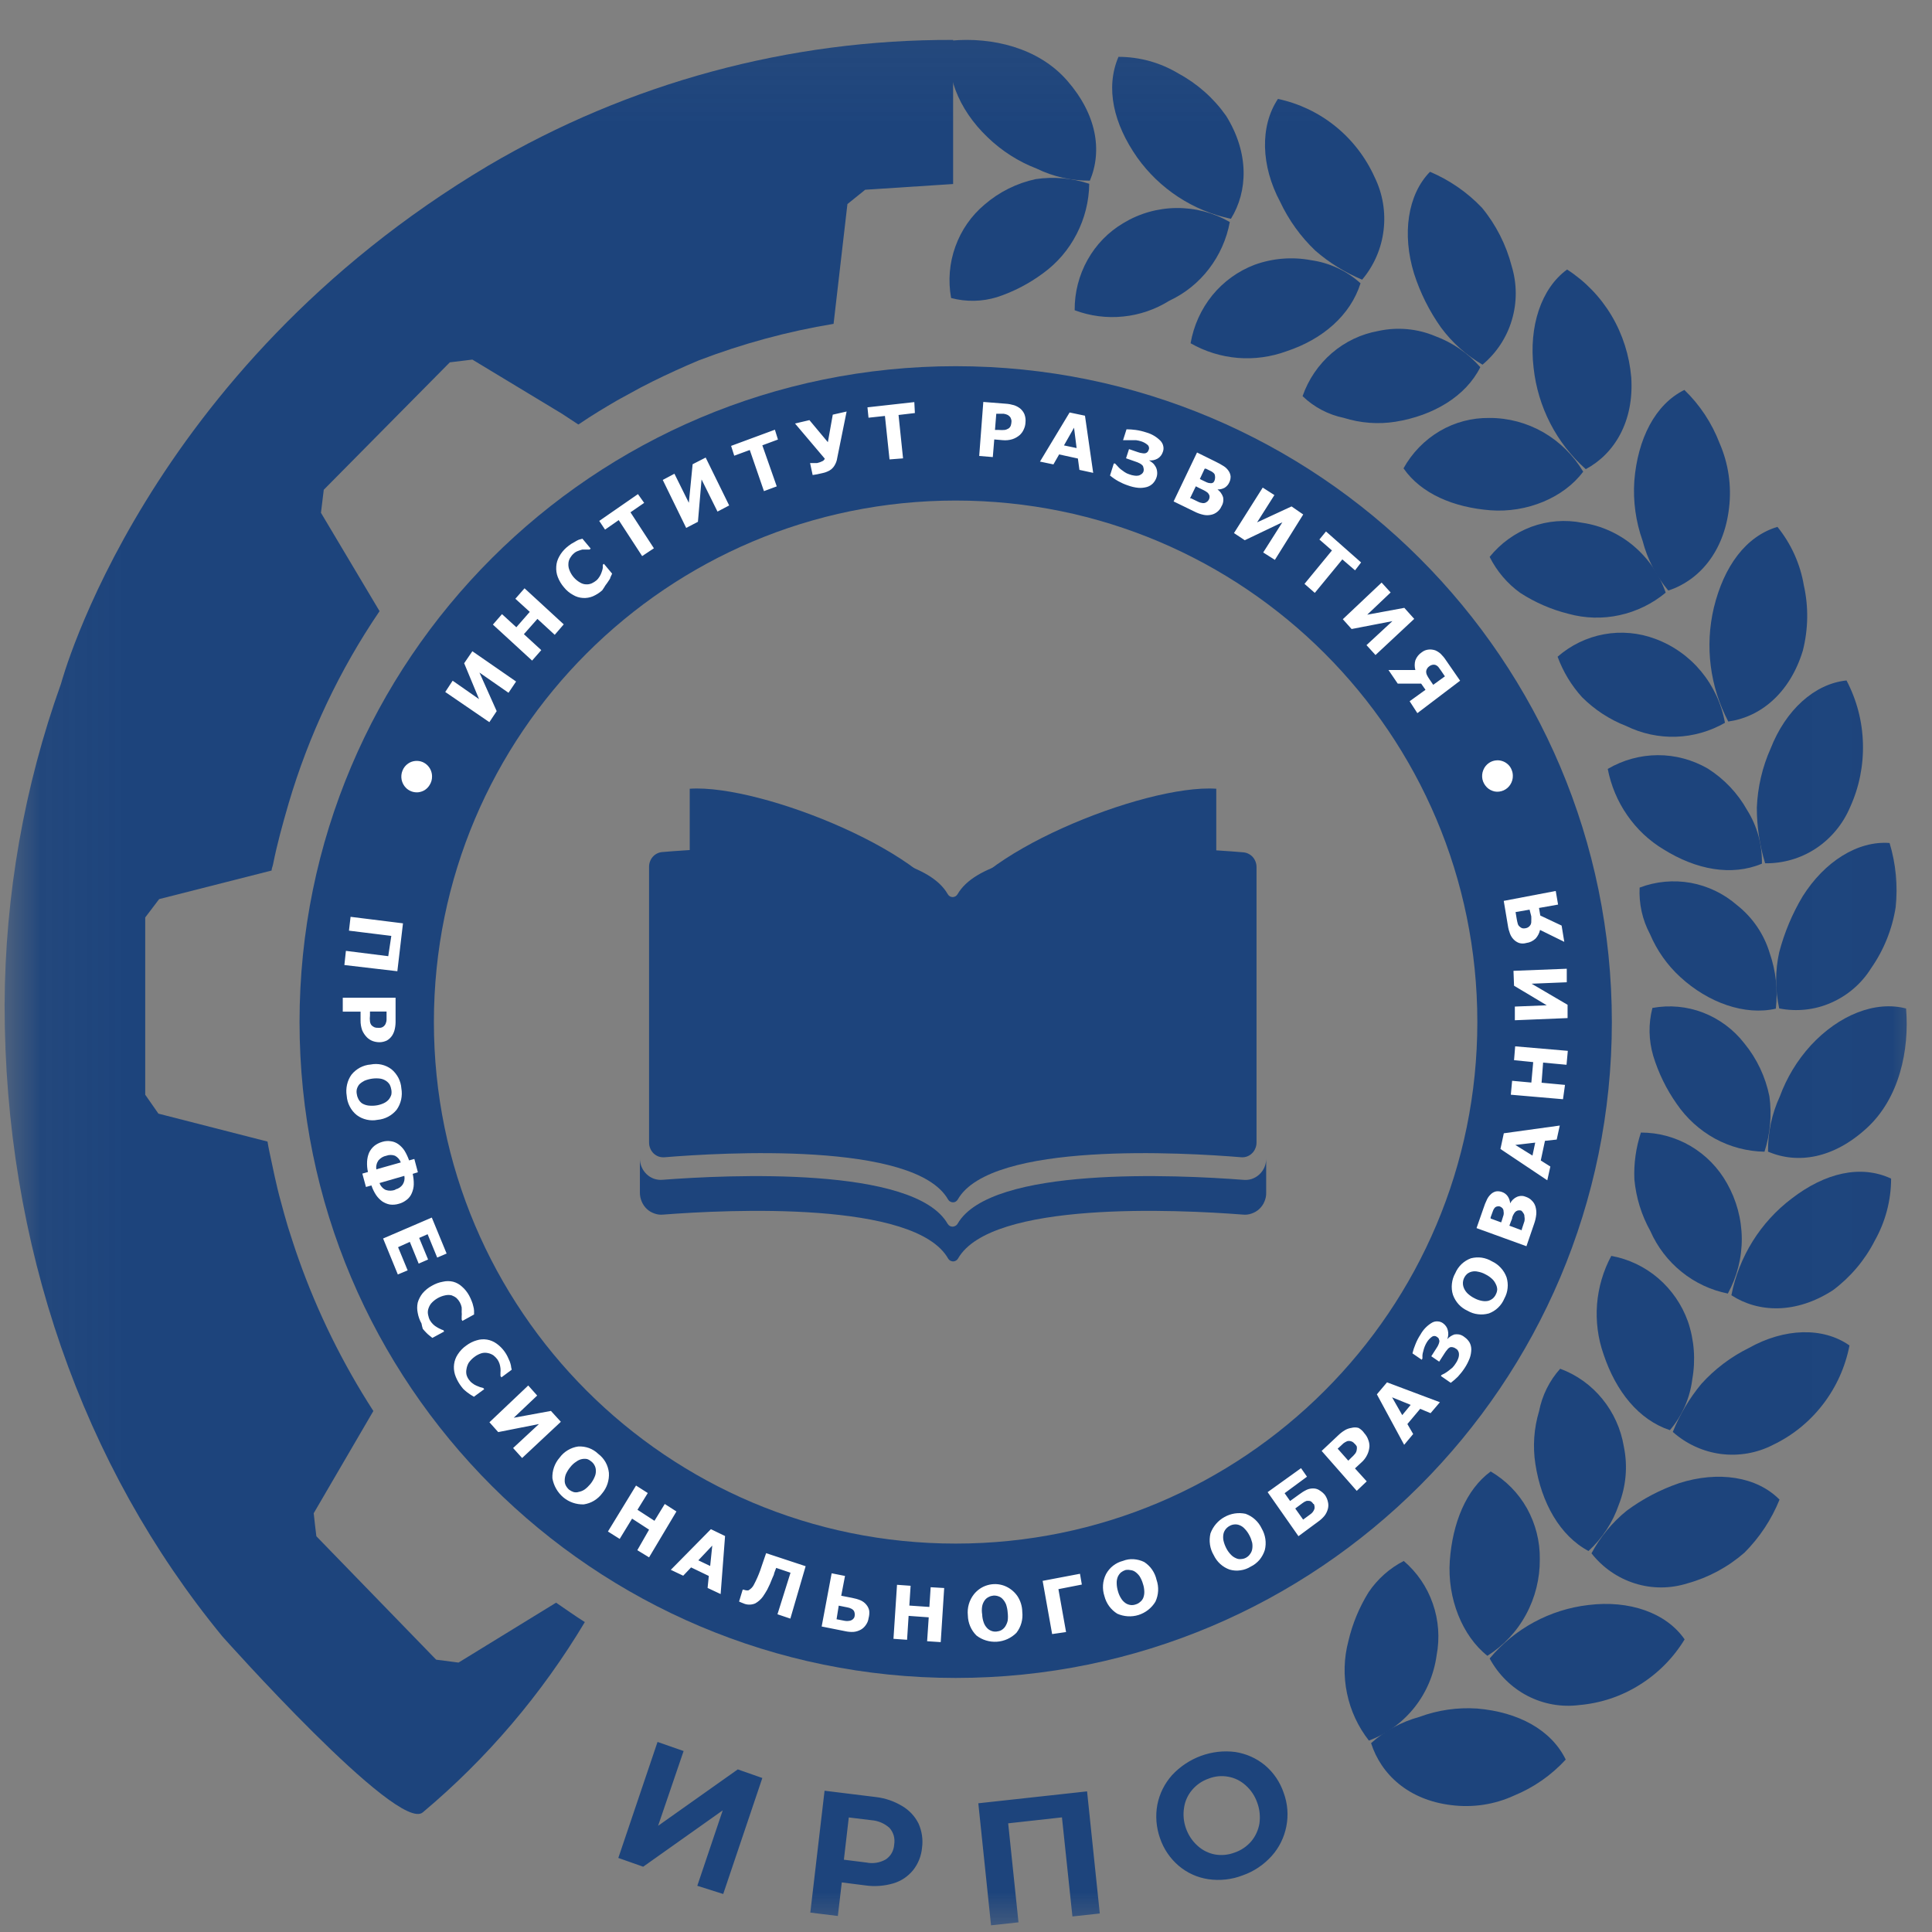 <svg width="24" height="24" viewBox="0 0 24 24" fill="none" xmlns="http://www.w3.org/2000/svg">
<rect x="0" y="0" width="24" height="24" fill="#808080" stroke="none"/>
<g clip-path="url(#clip0_43_18928)">
<mask id="mask0_43_18928" style="mask-type:luminance" maskUnits="userSpaceOnUse" x="0" y="0" width="24" height="25">
<path d="M23.989 0.074H0.057V24.132H23.989V0.074Z" fill="white"/>
</mask>
<g mask="url(#mask0_43_18928)">
<path d="M8.168 21.639L8.492 21.752L8.175 22.681L9.165 21.98L9.47 22.087L8.984 23.528L8.662 23.426L8.978 22.489L7.99 23.189L7.681 23.08L8.168 21.639ZM11.21 22.437C11.296 22.488 11.366 22.563 11.411 22.654C11.452 22.747 11.468 22.851 11.454 22.952C11.445 23.055 11.406 23.153 11.342 23.233C11.278 23.311 11.193 23.368 11.097 23.396C10.984 23.429 10.865 23.438 10.748 23.421L10.457 23.384L10.408 23.801L10.066 23.759L10.243 22.245L10.884 22.324C10.999 22.338 11.11 22.376 11.21 22.437ZM11.004 23.098C11.035 23.077 11.06 23.05 11.078 23.018C11.095 22.986 11.106 22.95 11.108 22.913C11.114 22.877 11.112 22.84 11.103 22.804C11.093 22.769 11.075 22.736 11.051 22.708C10.988 22.651 10.908 22.617 10.824 22.611L10.544 22.577L10.483 23.102L10.763 23.137C10.845 23.154 10.931 23.14 11.004 23.098ZM13.504 22.253L13.662 23.77L13.322 23.807L13.192 22.576L12.524 22.65L12.652 23.88L12.311 23.917L12.153 22.401L13.504 22.253ZM15.01 23.344C14.875 23.324 14.748 23.267 14.643 23.178C14.536 23.087 14.455 22.968 14.41 22.835C14.363 22.701 14.351 22.557 14.377 22.418C14.404 22.281 14.467 22.155 14.56 22.051C14.659 21.944 14.783 21.862 14.919 21.812C15.056 21.762 15.202 21.745 15.346 21.764C15.482 21.785 15.609 21.842 15.714 21.929C15.822 22.02 15.902 22.139 15.947 22.273C15.996 22.407 16.007 22.551 15.979 22.69C15.952 22.826 15.89 22.953 15.797 23.056C15.699 23.165 15.576 23.248 15.438 23.296C15.302 23.349 15.154 23.365 15.01 23.344ZM15.544 22.873C15.596 22.811 15.631 22.734 15.645 22.653C15.657 22.566 15.649 22.477 15.618 22.394C15.589 22.31 15.539 22.235 15.473 22.177C15.412 22.122 15.338 22.085 15.257 22.071C15.175 22.056 15.091 22.064 15.013 22.095C14.934 22.122 14.863 22.171 14.809 22.235C14.756 22.297 14.721 22.373 14.709 22.455C14.695 22.542 14.703 22.631 14.733 22.714C14.763 22.798 14.813 22.873 14.879 22.931C14.94 22.986 15.014 23.022 15.093 23.037C15.175 23.051 15.259 23.043 15.337 23.013C15.417 22.986 15.488 22.938 15.544 22.873ZM11.872 4.549C7.37 4.549 3.721 8.197 3.721 12.696C3.721 17.196 7.37 20.844 11.872 20.844C16.374 20.844 20.023 17.196 20.023 12.696C20.023 8.197 16.374 4.549 11.872 4.549ZM11.872 19.175C8.293 19.175 5.39 16.274 5.39 12.696C5.39 9.118 8.293 6.218 11.872 6.218C15.451 6.218 18.352 9.118 18.352 12.696C18.352 16.274 15.451 19.175 11.872 19.175ZM20.016 15.601C19.916 15.787 19.856 15.992 19.839 16.202C19.823 16.413 19.85 16.625 19.92 16.824C20.074 17.285 20.357 17.638 20.744 17.766C20.896 17.588 20.993 17.368 21.022 17.135C21.065 16.895 21.047 16.647 20.968 16.416C20.893 16.207 20.766 16.022 20.598 15.878C20.432 15.736 20.231 15.64 20.016 15.601Z" fill="#1D447C"/>
<path d="M22.975 16.714C22.923 16.981 22.81 17.232 22.644 17.447C22.48 17.66 22.269 17.832 22.026 17.948C21.827 18.051 21.601 18.09 21.379 18.062C21.156 18.033 20.948 17.937 20.78 17.788C20.867 17.572 20.986 17.371 21.134 17.192C21.301 17.007 21.502 16.855 21.725 16.745C22.165 16.498 22.646 16.482 22.975 16.714ZM19.381 17.003C19.248 17.151 19.157 17.334 19.119 17.53C19.055 17.742 19.039 17.967 19.073 18.186C19.147 18.669 19.38 19.08 19.733 19.267C19.904 19.11 20.034 18.913 20.109 18.693C20.2 18.463 20.222 18.212 20.172 17.971C20.136 17.753 20.044 17.548 19.904 17.377C19.766 17.208 19.586 17.078 19.381 17.003Z" fill="#1D447C"/>
<path d="M22.106 18.629C22.006 18.876 21.858 19.1 21.67 19.288C21.465 19.467 21.223 19.597 20.962 19.669C20.75 19.736 20.522 19.737 20.31 19.67C20.096 19.603 19.908 19.472 19.77 19.296C19.879 19.092 20.028 18.912 20.207 18.767C20.406 18.619 20.627 18.504 20.86 18.424C21.343 18.27 21.823 18.341 22.106 18.629ZM18.518 18.279C18.21 18.505 18.044 18.922 18.01 19.388C17.977 19.854 18.165 20.323 18.477 20.569C18.679 20.442 18.844 20.266 18.957 20.056C19.071 19.846 19.13 19.609 19.128 19.369C19.131 19.148 19.076 18.931 18.969 18.738C18.862 18.547 18.706 18.389 18.518 18.279Z" fill="#1D447C"/>
<path d="M20.927 20.365C20.787 20.595 20.595 20.789 20.366 20.931C20.14 21.073 19.883 21.158 19.617 21.181C19.396 21.209 19.172 21.169 18.974 21.066C18.775 20.962 18.612 20.8 18.505 20.602C18.815 20.231 19.254 19.993 19.732 19.938C20.238 19.875 20.697 20.033 20.927 20.365ZM17.438 19.391C17.263 19.481 17.113 19.614 17.002 19.778C16.885 19.966 16.8 20.172 16.75 20.387C16.694 20.599 16.688 20.821 16.733 21.035C16.777 21.249 16.87 21.45 17.005 21.622C17.226 21.54 17.421 21.398 17.569 21.213C17.718 21.026 17.813 20.802 17.846 20.564C17.887 20.349 17.871 20.127 17.799 19.921C17.728 19.715 17.603 19.532 17.438 19.391Z" fill="#1D447C"/>
<path d="M19.45 21.858C19.272 22.052 19.053 22.205 18.809 22.305C18.566 22.417 18.295 22.458 18.029 22.424C17.495 22.36 17.156 22.041 17.032 21.654C17.204 21.5 17.41 21.389 17.632 21.328C17.861 21.243 18.105 21.208 18.348 21.224C18.862 21.267 19.271 21.49 19.45 21.858ZM20.384 14.069C20.322 14.257 20.294 14.455 20.303 14.653C20.324 14.877 20.391 15.095 20.501 15.292C20.588 15.49 20.722 15.665 20.89 15.8C21.057 15.935 21.254 16.027 21.464 16.069C21.579 15.859 21.639 15.622 21.637 15.383C21.635 15.143 21.571 14.907 21.453 14.699C21.346 14.508 21.19 14.348 21.002 14.237C20.814 14.127 20.601 14.069 20.384 14.069Z" fill="#1D447C"/>
<path d="M23.492 14.641C23.492 14.912 23.421 15.178 23.288 15.414C23.165 15.655 22.987 15.865 22.77 16.027C22.311 16.325 21.843 16.308 21.508 16.09C21.602 15.61 21.869 15.182 22.258 14.888C22.67 14.571 23.113 14.464 23.492 14.641ZM20.527 12.521C20.476 12.716 20.48 12.922 20.537 13.116C20.602 13.329 20.7 13.53 20.828 13.712C20.951 13.892 21.114 14.04 21.303 14.144C21.492 14.247 21.703 14.303 21.919 14.307C21.991 14.085 22.012 13.849 21.98 13.618C21.931 13.376 21.824 13.15 21.668 12.96C21.535 12.789 21.358 12.657 21.156 12.579C20.956 12.502 20.738 12.482 20.527 12.521Z" fill="#1D447C"/>
<path d="M23.678 12.528C23.72 13.042 23.597 13.643 23.186 14.017C22.776 14.391 22.332 14.464 21.963 14.306C21.961 14.07 22.01 13.836 22.109 13.622C22.195 13.388 22.325 13.172 22.493 12.988C22.841 12.61 23.295 12.427 23.678 12.528ZM20.368 11.026C20.358 11.226 20.402 11.426 20.496 11.602C20.582 11.805 20.71 11.988 20.872 12.136C21.221 12.458 21.677 12.618 22.06 12.53C22.086 12.297 22.061 12.061 21.984 11.84C21.913 11.605 21.772 11.397 21.579 11.245C21.415 11.102 21.216 11.006 21.003 10.967C20.79 10.929 20.571 10.949 20.368 11.026Z" fill="#1D447C"/>
<path d="M23.473 10.472C23.551 10.73 23.577 11.001 23.549 11.269C23.506 11.541 23.402 11.801 23.244 12.027C23.126 12.217 22.953 12.366 22.748 12.456C22.545 12.546 22.319 12.57 22.102 12.527C22.051 12.297 22.051 12.059 22.102 11.829C22.166 11.585 22.264 11.351 22.393 11.135C22.665 10.703 23.077 10.442 23.473 10.472ZM19.972 9.552C20.012 9.758 20.094 9.955 20.214 10.127C20.333 10.299 20.486 10.444 20.665 10.551C21.07 10.804 21.509 10.887 21.887 10.729C21.892 10.495 21.829 10.263 21.704 10.064C21.586 9.853 21.418 9.676 21.214 9.547C21.025 9.438 20.811 9.38 20.593 9.381C20.375 9.382 20.16 9.441 19.972 9.552Z" fill="#1D447C"/>
<path d="M22.938 8.453C23.065 8.694 23.135 8.961 23.142 9.234C23.15 9.507 23.096 9.778 22.983 10.026C22.895 10.235 22.747 10.414 22.559 10.539C22.372 10.663 22.151 10.727 21.927 10.724C21.859 10.5 21.824 10.268 21.824 10.034C21.834 9.78 21.892 9.529 21.996 9.297C22.182 8.822 22.539 8.494 22.938 8.453ZM19.349 8.158C19.417 8.344 19.52 8.514 19.652 8.66C19.809 8.817 19.996 8.939 20.202 9.019C20.394 9.113 20.607 9.159 20.82 9.152C21.034 9.145 21.242 9.085 21.428 8.979C21.386 8.743 21.283 8.523 21.131 8.339C20.98 8.157 20.784 8.018 20.562 7.936C20.359 7.86 20.139 7.84 19.926 7.879C19.712 7.918 19.513 8.015 19.349 8.158Z" fill="#1D447C"/>
<path d="M22.08 6.545C22.25 6.755 22.363 7.005 22.408 7.272C22.468 7.54 22.463 7.818 22.395 8.084C22.233 8.616 21.862 8.91 21.469 8.963C21.241 8.529 21.177 8.027 21.29 7.549C21.415 7.035 21.687 6.662 22.08 6.545ZM18.505 6.918C18.594 7.096 18.725 7.25 18.885 7.365C19.069 7.484 19.271 7.572 19.484 7.625C19.691 7.682 19.909 7.688 20.118 7.642C20.329 7.596 20.526 7.5 20.692 7.362C20.613 7.135 20.474 6.934 20.291 6.78C20.11 6.628 19.889 6.528 19.655 6.494C19.444 6.452 19.225 6.47 19.023 6.544C18.82 6.62 18.641 6.749 18.505 6.918Z" fill="#1D447C"/>
<path d="M20.924 4.844C21.116 5.029 21.265 5.255 21.361 5.505C21.471 5.757 21.512 6.035 21.479 6.309C21.416 6.858 21.103 7.213 20.724 7.336C20.573 7.157 20.464 6.946 20.405 6.718C20.32 6.48 20.285 6.226 20.302 5.974C20.344 5.45 20.562 5.022 20.924 4.844ZM17.435 5.818C17.655 6.135 18.061 6.304 18.516 6.339C18.97 6.373 19.428 6.181 19.667 5.859C19.546 5.656 19.375 5.487 19.17 5.369C18.967 5.253 18.736 5.191 18.502 5.192C18.285 5.189 18.072 5.245 17.885 5.355C17.697 5.466 17.541 5.626 17.435 5.818Z" fill="#1D447C"/>
<path d="M19.467 3.348C19.693 3.494 19.882 3.69 20.02 3.922C20.158 4.155 20.241 4.417 20.264 4.688C20.3 5.236 20.054 5.639 19.699 5.828C19.335 5.505 19.104 5.056 19.051 4.57C18.99 4.056 19.144 3.583 19.467 3.348ZM16.181 4.921C16.323 5.058 16.5 5.151 16.693 5.191C16.901 5.256 17.12 5.273 17.335 5.239C17.805 5.163 18.208 4.924 18.389 4.561C18.236 4.387 18.043 4.255 17.827 4.175C17.605 4.082 17.359 4.06 17.124 4.111C16.91 4.149 16.71 4.244 16.545 4.386C16.379 4.529 16.253 4.714 16.181 4.921Z" fill="#1D447C"/>
<path d="M17.764 2.134C18.007 2.237 18.227 2.389 18.409 2.58C18.584 2.792 18.71 3.041 18.779 3.307C18.845 3.525 18.846 3.757 18.781 3.975C18.717 4.192 18.59 4.385 18.416 4.53C18.215 4.413 18.04 4.257 17.901 4.069C17.756 3.865 17.643 3.639 17.566 3.399C17.415 2.91 17.485 2.418 17.764 2.134ZM14.79 4.264C14.97 4.367 15.17 4.429 15.376 4.446C15.582 4.463 15.789 4.434 15.983 4.363C16.432 4.214 16.776 3.916 16.901 3.519C16.729 3.363 16.514 3.264 16.285 3.232C16.051 3.188 15.809 3.208 15.585 3.289C15.38 3.367 15.199 3.498 15.06 3.668C14.921 3.84 14.828 4.045 14.79 4.264Z" fill="#1D447C"/>
<path d="M15.875 1.229C16.136 1.284 16.381 1.401 16.589 1.569C16.799 1.739 16.966 1.956 17.077 2.203C17.177 2.407 17.215 2.637 17.187 2.863C17.16 3.088 17.067 3.301 16.921 3.474C16.709 3.386 16.512 3.264 16.339 3.113C16.157 2.94 16.009 2.734 15.902 2.506C15.664 2.061 15.649 1.568 15.875 1.229ZM13.35 3.854C13.542 3.926 13.748 3.953 13.952 3.932C14.156 3.912 14.353 3.844 14.527 3.735C14.72 3.645 14.889 3.509 15.018 3.34C15.149 3.169 15.238 2.97 15.277 2.758C15.075 2.642 14.847 2.582 14.615 2.584C14.383 2.586 14.156 2.65 13.957 2.77C13.77 2.88 13.616 3.038 13.51 3.228C13.403 3.419 13.348 3.635 13.35 3.854Z" fill="#1D447C"/>
<path d="M13.894 0.706C14.156 0.706 14.413 0.777 14.639 0.913C14.874 1.04 15.076 1.219 15.23 1.437C15.521 1.903 15.501 2.378 15.291 2.718C14.822 2.62 14.406 2.348 14.127 1.957C13.833 1.538 13.729 1.092 13.894 0.706ZM11.815 3.702C12.003 3.752 12.2 3.748 12.386 3.691C12.591 3.624 12.784 3.523 12.958 3.394C13.133 3.267 13.275 3.101 13.374 2.908C13.474 2.715 13.528 2.501 13.531 2.283C13.317 2.212 13.089 2.192 12.866 2.225C12.632 2.275 12.413 2.384 12.231 2.541C12.066 2.679 11.941 2.859 11.868 3.063C11.794 3.267 11.776 3.488 11.815 3.702Z" fill="#1D447C"/>
<path d="M11.822 0.504C12.317 0.46 12.897 0.587 13.259 1.004C13.622 1.421 13.696 1.87 13.539 2.244C13.31 2.246 13.085 2.195 12.879 2.095C12.652 2.008 12.444 1.875 12.268 1.705C11.9 1.354 11.723 0.894 11.822 0.504Z" fill="#1D447C"/>
<path d="M6.06 2.061C1.791 4.603 0.759 8.49 0.759 8.49C0.3 9.77 0.063 11.12 0.057 12.481C0.057 15.458 1.023 18.213 2.764 20.33C2.764 20.33 4.948 22.783 5.253 22.513C6.05 21.844 6.73 21.045 7.265 20.15C7.153 20.08 7.016 19.983 6.908 19.909L5.696 20.653L5.418 20.617L3.93 19.084C3.917 18.977 3.908 18.904 3.897 18.798L4.638 17.528C4.257 16.938 3.945 16.305 3.71 15.642C3.663 15.511 3.62 15.375 3.577 15.241C3.546 15.14 3.517 15.03 3.489 14.927C3.431 14.721 3.39 14.507 3.344 14.295C3.336 14.258 3.33 14.22 3.323 14.181L1.968 13.834L1.804 13.599V11.397L1.977 11.169L3.374 10.814C3.374 10.788 3.387 10.764 3.392 10.737C3.444 10.476 3.511 10.238 3.584 9.985C3.835 9.133 4.216 8.326 4.715 7.592L3.987 6.37C4 6.264 4.009 6.191 4.022 6.084L5.588 4.501L5.868 4.467L6.98 5.139L7.184 5.273L7.204 5.261C7.349 5.162 7.512 5.064 7.668 4.973L7.959 4.814C8.152 4.713 8.342 4.624 8.542 4.536L8.68 4.477C9.222 4.27 9.783 4.117 10.355 4.023L10.527 2.535L10.748 2.357L11.84 2.286V0.496C9.809 0.488 7.812 1.028 6.06 2.061Z" fill="#1D447C"/>
<path d="M5.367 9.644C5.368 9.683 5.357 9.721 5.336 9.753C5.321 9.778 5.301 9.798 5.277 9.814C5.253 9.829 5.226 9.838 5.197 9.842C5.169 9.845 5.14 9.841 5.114 9.832C5.087 9.822 5.062 9.807 5.042 9.786C5.015 9.759 4.997 9.724 4.989 9.686C4.982 9.648 4.985 9.609 5 9.573C5.014 9.537 5.038 9.507 5.07 9.485C5.096 9.467 5.126 9.456 5.157 9.453C5.188 9.45 5.22 9.454 5.249 9.466C5.272 9.476 5.293 9.49 5.311 9.508C5.328 9.526 5.343 9.547 5.352 9.57C5.362 9.594 5.367 9.619 5.367 9.644ZM18.793 9.637C18.794 9.675 18.783 9.713 18.762 9.746C18.742 9.778 18.712 9.804 18.677 9.819C18.643 9.834 18.604 9.839 18.567 9.832C18.53 9.824 18.495 9.806 18.469 9.779C18.442 9.751 18.423 9.717 18.415 9.679C18.408 9.641 18.411 9.602 18.426 9.566C18.44 9.53 18.465 9.499 18.496 9.478C18.522 9.46 18.552 9.449 18.583 9.446C18.614 9.442 18.646 9.447 18.675 9.459C18.698 9.468 18.719 9.483 18.737 9.5C18.755 9.518 18.769 9.539 18.778 9.563C18.788 9.586 18.793 9.611 18.793 9.637V9.637ZM6.411 8.466L6.317 8.606L5.956 8.355L6.17 8.834L6.079 8.971L5.531 8.596L5.623 8.456L5.951 8.685L5.766 8.239L5.868 8.09L6.411 8.466L6.411 8.466ZM7.003 7.756L6.891 7.886L6.676 7.688L6.508 7.878L6.724 8.076L6.61 8.206L6.123 7.759L6.236 7.629L6.414 7.792L6.581 7.601L6.402 7.438L6.516 7.308L7.003 7.756ZM7.481 7.333C7.446 7.365 7.407 7.389 7.364 7.408C7.325 7.424 7.282 7.431 7.24 7.428C7.197 7.425 7.156 7.413 7.12 7.391C7.075 7.367 7.036 7.334 7.005 7.295C6.972 7.257 6.947 7.214 6.929 7.168C6.913 7.127 6.907 7.082 6.91 7.038C6.912 6.995 6.925 6.953 6.946 6.915C6.969 6.872 6.999 6.835 7.035 6.803C7.054 6.787 7.074 6.771 7.095 6.757L7.149 6.726C7.162 6.718 7.175 6.711 7.189 6.705L7.235 6.692L7.338 6.815L7.323 6.827H7.233C7.214 6.832 7.196 6.838 7.178 6.845C7.158 6.852 7.141 6.863 7.125 6.878C7.108 6.893 7.094 6.911 7.082 6.931C7.069 6.953 7.062 6.977 7.061 7.001C7.059 7.028 7.063 7.055 7.073 7.08C7.098 7.147 7.145 7.202 7.207 7.237C7.229 7.25 7.253 7.258 7.279 7.259C7.304 7.261 7.329 7.256 7.352 7.246C7.373 7.236 7.392 7.224 7.409 7.21C7.425 7.196 7.438 7.179 7.449 7.161C7.46 7.143 7.469 7.124 7.475 7.104C7.481 7.089 7.485 7.073 7.488 7.056V7.016L7.502 7.004L7.604 7.126L7.582 7.174C7.582 7.189 7.566 7.204 7.558 7.219C7.547 7.237 7.534 7.254 7.521 7.271C7.509 7.292 7.495 7.313 7.481 7.333ZM8.002 6.247L7.832 6.364L8.123 6.811L7.977 6.908L7.686 6.461L7.516 6.579L7.444 6.471L7.925 6.138L8.002 6.247ZM9.058 6.279L8.913 6.355L8.715 5.956L8.67 6.482L8.524 6.558L8.233 5.962L8.378 5.885L8.557 6.246L8.604 5.767L8.766 5.684L9.058 6.279V6.279ZM9.664 5.46L9.47 5.532L9.649 6.042L9.49 6.101L9.314 5.59L9.121 5.661L9.082 5.539L9.626 5.338L9.664 5.46ZM10.517 5.112L10.4 5.691C10.396 5.72 10.386 5.749 10.371 5.775C10.36 5.796 10.345 5.814 10.326 5.83C10.311 5.842 10.294 5.852 10.275 5.859C10.258 5.867 10.24 5.872 10.222 5.876L10.15 5.892L10.095 5.901L10.063 5.752H10.151C10.175 5.747 10.197 5.739 10.218 5.728C10.231 5.722 10.24 5.711 10.246 5.698L9.876 5.261L10.055 5.219L10.284 5.493L10.345 5.151L10.517 5.112ZM11.365 5.131L11.162 5.155L11.218 5.694L11.05 5.707L10.993 5.167L10.789 5.189L10.776 5.06L11.358 4.995L11.365 5.131ZM12.739 5.247C12.738 5.278 12.73 5.308 12.717 5.335C12.706 5.361 12.689 5.384 12.668 5.404C12.641 5.427 12.61 5.445 12.576 5.456C12.537 5.468 12.496 5.472 12.456 5.468L12.351 5.459L12.333 5.678L12.164 5.664L12.215 4.993L12.493 5.015C12.529 5.017 12.564 5.024 12.598 5.034C12.624 5.043 12.649 5.056 12.671 5.073C12.695 5.093 12.714 5.117 12.726 5.146C12.738 5.178 12.743 5.213 12.739 5.247ZM12.565 5.238C12.566 5.222 12.562 5.206 12.555 5.191C12.547 5.177 12.535 5.165 12.521 5.156C12.505 5.148 12.488 5.143 12.47 5.14H12.376L12.36 5.341H12.408C12.431 5.343 12.455 5.343 12.479 5.341C12.496 5.339 12.513 5.332 12.528 5.323C12.54 5.315 12.549 5.304 12.555 5.291C12.561 5.274 12.564 5.256 12.565 5.238ZM13.58 5.874L13.409 5.837L13.39 5.696L13.157 5.645L13.086 5.769L12.919 5.734L13.287 5.124L13.478 5.164L13.58 5.874ZM13.374 5.566L13.342 5.313L13.217 5.533L13.374 5.566ZM14.369 5.923C14.36 5.954 14.344 5.982 14.322 6.005C14.301 6.026 14.275 6.042 14.246 6.05C14.212 6.059 14.177 6.063 14.141 6.06C14.096 6.056 14.051 6.045 14.008 6.029C13.928 6.002 13.854 5.961 13.789 5.907L13.836 5.758H13.852L13.881 5.789C13.893 5.803 13.906 5.816 13.92 5.828L13.971 5.865C13.989 5.877 14.008 5.886 14.028 5.892C14.048 5.9 14.069 5.905 14.091 5.908C14.107 5.911 14.125 5.911 14.141 5.908C14.156 5.905 14.169 5.898 14.181 5.889C14.192 5.881 14.201 5.869 14.205 5.856C14.209 5.842 14.209 5.827 14.205 5.813C14.204 5.801 14.199 5.789 14.191 5.78C14.181 5.77 14.169 5.761 14.156 5.755C14.139 5.746 14.121 5.739 14.102 5.733L13.988 5.693L14.025 5.579L14.136 5.617C14.153 5.623 14.172 5.628 14.191 5.63C14.204 5.633 14.217 5.633 14.23 5.63C14.24 5.627 14.249 5.621 14.256 5.614C14.263 5.604 14.268 5.594 14.271 5.584C14.275 5.574 14.275 5.563 14.272 5.552C14.269 5.542 14.263 5.532 14.255 5.526C14.232 5.506 14.204 5.491 14.175 5.482C14.155 5.476 14.134 5.471 14.112 5.468H13.951L13.994 5.333C14.032 5.333 14.07 5.336 14.108 5.341C14.153 5.347 14.197 5.358 14.24 5.372C14.308 5.391 14.37 5.428 14.419 5.479C14.435 5.498 14.447 5.52 14.451 5.544C14.456 5.567 14.454 5.592 14.445 5.615C14.434 5.649 14.411 5.679 14.38 5.697C14.348 5.715 14.311 5.723 14.274 5.719C14.289 5.728 14.303 5.738 14.316 5.749C14.331 5.761 14.343 5.776 14.352 5.792C14.363 5.809 14.37 5.829 14.373 5.849C14.377 5.874 14.376 5.899 14.369 5.923ZM15.173 6.291C15.161 6.319 15.142 6.343 15.118 6.361C15.096 6.378 15.071 6.39 15.044 6.395C15.012 6.402 14.98 6.402 14.949 6.395C14.911 6.387 14.873 6.373 14.838 6.355L14.579 6.229L14.87 5.621L15.099 5.734C15.135 5.751 15.169 5.77 15.202 5.791C15.224 5.805 15.243 5.823 15.258 5.844C15.274 5.865 15.284 5.89 15.287 5.916C15.288 5.942 15.283 5.968 15.271 5.992C15.259 6.02 15.238 6.043 15.213 6.059C15.185 6.074 15.155 6.081 15.124 6.08C15.156 6.103 15.18 6.136 15.193 6.174C15.202 6.214 15.195 6.256 15.173 6.291ZM15.014 6.211C15.024 6.196 15.027 6.178 15.025 6.16C15.021 6.144 15.011 6.129 14.999 6.118C14.984 6.107 14.969 6.097 14.952 6.089L14.886 6.057L14.855 6.041L14.783 6.19H14.795L14.886 6.234C14.904 6.243 14.924 6.248 14.943 6.25C14.959 6.251 14.975 6.247 14.988 6.237C14.999 6.231 15.008 6.222 15.014 6.211ZM15.093 5.946C15.095 5.934 15.095 5.923 15.093 5.912C15.092 5.898 15.087 5.886 15.077 5.877C15.069 5.869 15.059 5.862 15.049 5.856L14.98 5.822H14.965L14.905 5.95L14.928 5.962L14.991 5.992C15.005 5.998 15.02 6.002 15.035 6.002C15.042 6.003 15.049 6.003 15.056 6.001C15.062 5.999 15.069 5.996 15.074 5.992C15.085 5.979 15.091 5.963 15.093 5.946V5.946ZM15.837 6.955L15.692 6.863L15.93 6.488L15.463 6.711L15.329 6.622L15.686 6.057L15.831 6.15L15.616 6.489L16.044 6.291L16.189 6.391L15.837 6.955ZM16.833 7.085L16.675 6.949L16.333 7.365L16.205 7.253L16.546 6.838L16.39 6.702L16.472 6.602L16.908 6.987L16.833 7.085ZM17.087 8.137L16.975 8.014L17.297 7.716L16.79 7.814L16.681 7.692L17.163 7.237L17.275 7.36L16.984 7.636L17.445 7.551L17.568 7.688L17.087 8.137ZM17.607 8.859L17.511 8.711L17.708 8.569L17.654 8.492H17.363L17.248 8.323H17.582C17.571 8.284 17.571 8.242 17.582 8.203C17.598 8.161 17.626 8.126 17.663 8.102C17.687 8.083 17.716 8.072 17.747 8.069C17.775 8.066 17.803 8.07 17.83 8.079C17.855 8.09 17.877 8.104 17.897 8.122C17.921 8.146 17.943 8.172 17.961 8.2L18.138 8.456L17.607 8.859ZM17.804 8.507L17.949 8.402L17.901 8.331C17.89 8.315 17.878 8.299 17.866 8.283C17.855 8.272 17.843 8.264 17.828 8.259C17.816 8.256 17.804 8.256 17.792 8.259C17.779 8.262 17.766 8.268 17.756 8.276C17.744 8.284 17.734 8.295 17.727 8.307C17.72 8.319 17.717 8.331 17.716 8.344C17.716 8.359 17.72 8.373 17.726 8.386C17.735 8.404 17.746 8.422 17.757 8.438L17.804 8.507ZM4.278 11.988L4.297 11.812L4.823 11.878L4.861 11.626L4.335 11.561L4.355 11.389L5.006 11.47L4.936 12.065L4.278 11.988H4.278ZM4.715 12.947C4.686 12.947 4.656 12.942 4.629 12.932C4.603 12.922 4.579 12.907 4.559 12.887C4.534 12.862 4.513 12.831 4.499 12.798C4.485 12.758 4.478 12.716 4.479 12.674V12.567H4.258V12.394H4.914V12.676C4.915 12.712 4.912 12.749 4.904 12.784C4.898 12.812 4.887 12.839 4.872 12.863C4.855 12.889 4.832 12.911 4.805 12.926C4.777 12.939 4.746 12.947 4.715 12.947ZM4.715 12.768C4.732 12.768 4.749 12.763 4.763 12.752C4.775 12.743 4.785 12.73 4.791 12.716C4.798 12.7 4.802 12.682 4.802 12.664V12.566H4.596V12.616C4.593 12.64 4.593 12.665 4.596 12.689C4.598 12.707 4.605 12.723 4.616 12.737C4.626 12.747 4.638 12.755 4.651 12.761C4.668 12.767 4.686 12.769 4.703 12.768H4.715ZM4.69 13.911C4.646 13.92 4.6 13.919 4.556 13.909C4.511 13.899 4.469 13.88 4.433 13.853C4.396 13.824 4.366 13.787 4.345 13.746C4.323 13.704 4.31 13.659 4.307 13.612C4.299 13.566 4.301 13.52 4.311 13.474C4.321 13.429 4.34 13.386 4.367 13.349C4.396 13.313 4.432 13.284 4.472 13.262C4.513 13.241 4.557 13.227 4.603 13.224C4.648 13.215 4.694 13.215 4.739 13.225C4.783 13.235 4.825 13.254 4.862 13.282C4.898 13.311 4.927 13.348 4.949 13.389C4.97 13.43 4.983 13.475 4.986 13.521C4.994 13.567 4.993 13.614 4.983 13.66C4.973 13.705 4.954 13.748 4.927 13.786C4.868 13.858 4.783 13.903 4.69 13.911ZM4.497 13.706C4.52 13.72 4.546 13.729 4.572 13.733C4.604 13.737 4.637 13.737 4.668 13.733C4.702 13.729 4.735 13.719 4.766 13.705C4.79 13.694 4.811 13.679 4.828 13.66C4.843 13.642 4.854 13.621 4.861 13.599C4.865 13.578 4.865 13.557 4.861 13.536C4.858 13.515 4.851 13.494 4.842 13.475C4.83 13.456 4.815 13.44 4.797 13.428C4.775 13.413 4.75 13.403 4.724 13.399C4.657 13.39 4.588 13.4 4.526 13.426C4.503 13.438 4.481 13.453 4.463 13.471C4.449 13.488 4.439 13.508 4.433 13.529C4.428 13.55 4.428 13.573 4.433 13.594C4.436 13.616 4.443 13.636 4.453 13.655C4.464 13.675 4.479 13.693 4.497 13.706ZM5.115 14.823C5.102 14.854 5.081 14.882 5.054 14.903C5.024 14.927 4.99 14.945 4.954 14.954C4.918 14.965 4.88 14.968 4.843 14.963C4.809 14.957 4.777 14.943 4.748 14.924C4.718 14.902 4.692 14.875 4.671 14.844C4.647 14.807 4.628 14.768 4.614 14.726L4.546 14.745L4.501 14.579L4.571 14.559C4.561 14.517 4.558 14.473 4.56 14.43C4.562 14.392 4.57 14.354 4.585 14.319C4.6 14.287 4.621 14.259 4.648 14.236C4.677 14.213 4.711 14.195 4.747 14.185C4.782 14.174 4.819 14.171 4.856 14.177C4.889 14.181 4.921 14.194 4.949 14.214C4.979 14.236 5.005 14.263 5.025 14.294C5.048 14.332 5.067 14.373 5.082 14.415L5.147 14.397L5.191 14.562L5.127 14.582C5.136 14.625 5.141 14.669 5.14 14.714C5.139 14.752 5.13 14.788 5.115 14.823ZM4.678 14.525L4.979 14.44C4.966 14.404 4.94 14.375 4.907 14.357C4.872 14.344 4.834 14.344 4.799 14.357C4.761 14.364 4.727 14.385 4.701 14.415C4.69 14.431 4.681 14.45 4.677 14.47C4.672 14.489 4.672 14.509 4.675 14.529L4.678 14.525ZM4.913 14.775C4.949 14.767 4.982 14.745 5.003 14.714C5.023 14.682 5.03 14.644 5.023 14.607L4.715 14.696C4.721 14.715 4.731 14.732 4.745 14.747C4.758 14.762 4.774 14.774 4.792 14.782C4.83 14.795 4.872 14.794 4.91 14.78L4.913 14.775ZM4.942 15.832L4.759 15.385L5.364 15.125L5.548 15.572L5.431 15.622L5.312 15.332L5.207 15.378L5.318 15.646L5.201 15.697L5.091 15.427L4.945 15.493L5.064 15.781L4.942 15.832ZM5.236 16.441C5.213 16.4 5.197 16.355 5.189 16.309C5.18 16.267 5.18 16.224 5.189 16.182C5.201 16.14 5.222 16.1 5.249 16.066C5.282 16.027 5.322 15.995 5.367 15.971C5.409 15.947 5.454 15.93 5.501 15.922C5.543 15.912 5.587 15.912 5.629 15.922C5.67 15.933 5.708 15.954 5.739 15.983C5.775 16.014 5.805 16.052 5.828 16.094C5.84 16.117 5.851 16.14 5.86 16.164C5.868 16.184 5.875 16.204 5.879 16.225C5.885 16.244 5.888 16.263 5.889 16.282V16.329L5.744 16.409L5.735 16.392V16.352C5.737 16.334 5.737 16.316 5.735 16.298C5.736 16.279 5.736 16.259 5.735 16.24C5.726 16.196 5.704 16.156 5.671 16.125C5.653 16.11 5.632 16.099 5.61 16.091C5.584 16.085 5.557 16.085 5.531 16.091C5.462 16.105 5.4 16.141 5.354 16.194C5.338 16.215 5.326 16.24 5.319 16.266C5.313 16.289 5.313 16.314 5.319 16.337C5.323 16.359 5.33 16.381 5.341 16.401C5.362 16.437 5.392 16.467 5.428 16.487C5.442 16.496 5.456 16.503 5.472 16.51C5.483 16.516 5.495 16.521 5.508 16.524L5.517 16.541L5.371 16.62L5.33 16.587C5.317 16.577 5.304 16.565 5.293 16.553C5.278 16.538 5.265 16.523 5.252 16.507C5.245 16.485 5.24 16.463 5.236 16.441ZM5.712 17.198C5.686 17.159 5.665 17.117 5.651 17.073C5.639 17.031 5.635 16.988 5.641 16.945C5.647 16.901 5.663 16.86 5.687 16.824C5.715 16.781 5.75 16.744 5.792 16.715C5.831 16.686 5.875 16.663 5.922 16.65C5.963 16.637 6.007 16.634 6.05 16.641C6.091 16.648 6.131 16.664 6.166 16.689C6.226 16.731 6.274 16.788 6.306 16.854C6.316 16.875 6.324 16.894 6.332 16.912C6.339 16.93 6.344 16.949 6.348 16.968C6.348 16.985 6.355 17.001 6.357 17.015L6.229 17.11L6.217 17.093V17.053C6.221 17.016 6.217 16.979 6.206 16.943C6.2 16.923 6.19 16.904 6.178 16.886C6.164 16.868 6.148 16.851 6.13 16.837C6.11 16.824 6.088 16.814 6.064 16.809C6.038 16.803 6.011 16.803 5.986 16.809C5.953 16.819 5.922 16.834 5.895 16.855C5.866 16.876 5.841 16.902 5.821 16.931C5.808 16.955 5.799 16.98 5.795 17.007C5.79 17.03 5.79 17.054 5.795 17.077C5.801 17.099 5.811 17.12 5.824 17.138C5.836 17.155 5.851 17.171 5.868 17.183C5.884 17.196 5.901 17.206 5.92 17.214L5.965 17.232L6.003 17.242L6.015 17.257L5.887 17.351L5.843 17.324L5.801 17.294C5.783 17.281 5.769 17.266 5.754 17.253C5.739 17.235 5.725 17.217 5.712 17.198ZM6.486 18.112L6.374 17.988L6.695 17.69L6.189 17.79L6.08 17.668L6.562 17.211L6.673 17.336L6.382 17.612L6.844 17.527L6.967 17.662L6.486 18.112ZM7.481 18.55C7.454 18.587 7.419 18.618 7.38 18.642C7.341 18.666 7.297 18.681 7.252 18.688C7.159 18.691 7.069 18.66 6.998 18.601C6.926 18.54 6.878 18.456 6.862 18.363C6.858 18.27 6.89 18.178 6.952 18.107C6.979 18.07 7.014 18.038 7.053 18.015C7.093 17.991 7.137 17.975 7.182 17.969C7.228 17.966 7.273 17.973 7.316 17.988C7.359 18.004 7.398 18.028 7.431 18.06C7.468 18.088 7.499 18.123 7.522 18.163C7.545 18.204 7.559 18.249 7.564 18.295C7.57 18.388 7.54 18.48 7.481 18.55ZM7.189 18.533C7.216 18.528 7.241 18.518 7.264 18.502C7.29 18.483 7.313 18.46 7.334 18.435C7.356 18.408 7.374 18.378 7.387 18.346C7.398 18.322 7.403 18.296 7.402 18.27C7.402 18.247 7.397 18.225 7.387 18.206C7.378 18.187 7.364 18.17 7.348 18.157C7.332 18.143 7.314 18.132 7.294 18.125C7.273 18.121 7.251 18.121 7.23 18.125C7.204 18.13 7.18 18.141 7.159 18.157C7.13 18.175 7.104 18.199 7.083 18.227C7.061 18.253 7.043 18.283 7.029 18.314C7.02 18.338 7.015 18.364 7.015 18.39C7.014 18.413 7.019 18.435 7.029 18.454C7.039 18.473 7.053 18.491 7.069 18.505C7.086 18.518 7.105 18.528 7.126 18.535C7.147 18.54 7.169 18.54 7.189 18.533ZM8.063 19.346L7.917 19.257L8.063 19.002L7.852 18.865L7.698 19.117L7.552 19.025L7.901 18.454L8.047 18.547L7.919 18.755L8.13 18.892L8.258 18.683L8.403 18.776L8.063 19.346ZM8.952 19.802L8.79 19.726L8.805 19.577L8.585 19.471L8.487 19.574L8.333 19.501L8.831 18.996L9.007 19.081L8.952 19.802ZM8.822 19.453L8.848 19.2L8.675 19.383L8.822 19.453ZM9.818 20.107L9.658 20.053L9.82 19.537L9.642 19.477L9.617 19.543C9.617 19.559 9.604 19.58 9.594 19.605C9.576 19.653 9.555 19.701 9.531 19.747C9.514 19.777 9.496 19.806 9.476 19.835C9.451 19.869 9.419 19.897 9.382 19.918C9.34 19.936 9.293 19.938 9.251 19.924L9.208 19.907L9.181 19.895L9.226 19.747H9.237C9.248 19.751 9.26 19.755 9.272 19.756C9.28 19.757 9.289 19.757 9.297 19.756C9.328 19.739 9.354 19.712 9.368 19.68C9.397 19.625 9.422 19.568 9.443 19.51C9.453 19.48 9.464 19.449 9.476 19.413C9.488 19.377 9.502 19.339 9.517 19.294L10.008 19.456L9.818 20.107ZM10.79 20.101C10.786 20.131 10.775 20.159 10.758 20.183C10.742 20.208 10.72 20.229 10.694 20.244C10.666 20.259 10.636 20.269 10.604 20.272C10.569 20.274 10.533 20.271 10.498 20.263L10.207 20.205L10.331 19.544L10.497 19.577L10.45 19.823L10.584 19.849C10.621 19.856 10.658 19.866 10.693 19.881C10.719 19.893 10.743 19.911 10.761 19.933C10.78 19.955 10.793 19.982 10.798 20.01C10.801 20.041 10.798 20.072 10.79 20.101ZM10.617 20.073C10.619 20.062 10.619 20.051 10.617 20.04C10.616 20.03 10.612 20.02 10.607 20.01C10.6 20 10.59 19.991 10.578 19.985C10.561 19.976 10.543 19.97 10.524 19.967L10.419 19.946L10.392 20.115L10.497 20.135C10.514 20.138 10.53 20.138 10.548 20.135C10.56 20.134 10.573 20.13 10.584 20.123C10.593 20.117 10.601 20.11 10.607 20.101C10.613 20.093 10.616 20.083 10.617 20.073ZM11.686 20.399L11.517 20.388L11.537 20.091L11.287 20.073L11.268 20.37L11.099 20.358L11.143 19.687L11.312 19.699L11.296 19.945L11.545 19.962L11.561 19.717L11.729 19.727L11.686 20.399ZM12.699 20.022C12.71 20.116 12.684 20.21 12.626 20.284C12.561 20.349 12.475 20.388 12.384 20.394C12.293 20.4 12.202 20.373 12.13 20.317C12.063 20.251 12.025 20.161 12.023 20.067C12.013 19.973 12.04 19.879 12.098 19.805C12.142 19.75 12.201 19.71 12.269 19.691C12.336 19.672 12.407 19.674 12.473 19.698C12.538 19.722 12.595 19.766 12.636 19.823C12.676 19.882 12.698 19.951 12.699 20.022V20.022ZM12.486 20.207C12.501 20.184 12.512 20.159 12.518 20.132C12.522 20.1 12.522 20.067 12.518 20.034C12.516 19.999 12.509 19.965 12.498 19.931C12.488 19.907 12.475 19.885 12.457 19.866C12.443 19.849 12.424 19.837 12.403 19.83C12.384 19.823 12.363 19.82 12.342 19.821C12.321 19.823 12.301 19.828 12.283 19.838C12.263 19.847 12.246 19.861 12.233 19.879C12.217 19.901 12.206 19.926 12.201 19.952C12.195 19.986 12.195 20.021 12.201 20.055C12.202 20.09 12.209 20.125 12.221 20.158C12.23 20.182 12.243 20.204 12.261 20.223C12.275 20.239 12.294 20.251 12.314 20.259C12.334 20.267 12.356 20.27 12.377 20.268C12.398 20.266 12.419 20.261 12.438 20.251C12.457 20.24 12.474 20.225 12.486 20.207ZM13.439 19.684L13.148 19.741L13.243 20.274L13.07 20.299L12.952 19.638L13.416 19.55L13.439 19.684ZM14.367 19.625C14.398 19.714 14.393 19.811 14.353 19.897C14.305 19.976 14.231 20.034 14.143 20.062C14.056 20.089 13.962 20.083 13.879 20.046C13.8 19.997 13.743 19.919 13.72 19.829C13.705 19.784 13.699 19.737 13.702 19.69C13.705 19.643 13.718 19.597 13.739 19.555C13.761 19.514 13.791 19.478 13.827 19.45C13.863 19.422 13.905 19.401 13.949 19.39C13.992 19.373 14.037 19.366 14.083 19.369C14.129 19.372 14.173 19.384 14.214 19.404C14.252 19.429 14.286 19.461 14.312 19.499C14.338 19.537 14.357 19.58 14.367 19.625ZM14.201 19.852C14.211 19.827 14.216 19.799 14.215 19.772C14.214 19.739 14.209 19.706 14.198 19.675C14.189 19.642 14.174 19.609 14.156 19.58C14.141 19.559 14.123 19.541 14.102 19.526C14.084 19.513 14.063 19.506 14.04 19.504C14.02 19.5 14 19.5 13.979 19.504C13.959 19.511 13.941 19.521 13.924 19.534C13.908 19.549 13.895 19.567 13.886 19.587C13.876 19.612 13.871 19.638 13.872 19.665C13.872 19.7 13.878 19.734 13.888 19.768C13.897 19.801 13.911 19.832 13.93 19.861C13.944 19.883 13.963 19.902 13.984 19.916C14.002 19.928 14.023 19.935 14.044 19.938C14.065 19.941 14.087 19.938 14.107 19.931C14.128 19.925 14.147 19.915 14.163 19.9C14.179 19.888 14.192 19.871 14.201 19.852ZM15.673 18.987C15.72 19.068 15.735 19.164 15.712 19.255C15.698 19.3 15.675 19.341 15.646 19.377C15.615 19.412 15.579 19.441 15.537 19.461C15.499 19.485 15.455 19.501 15.41 19.507C15.365 19.514 15.319 19.511 15.275 19.498C15.232 19.483 15.192 19.459 15.158 19.428C15.124 19.397 15.097 19.36 15.077 19.318C15.029 19.237 15.015 19.14 15.037 19.048C15.069 18.961 15.131 18.889 15.211 18.845C15.291 18.8 15.384 18.786 15.473 18.805C15.517 18.821 15.557 18.845 15.591 18.876C15.625 18.907 15.653 18.945 15.673 18.987V18.987ZM15.555 19.246C15.56 19.219 15.56 19.191 15.555 19.164C15.547 19.132 15.536 19.101 15.52 19.072C15.504 19.041 15.484 19.013 15.46 18.989C15.443 18.97 15.421 18.955 15.397 18.946C15.377 18.938 15.356 18.935 15.334 18.937C15.313 18.939 15.292 18.945 15.274 18.956C15.255 18.966 15.239 18.98 15.226 18.996C15.212 19.014 15.202 19.034 15.198 19.056C15.193 19.082 15.193 19.109 15.198 19.135C15.205 19.168 15.217 19.201 15.233 19.232C15.248 19.262 15.269 19.291 15.293 19.315C15.311 19.334 15.333 19.348 15.357 19.358C15.376 19.367 15.398 19.37 15.419 19.367C15.441 19.366 15.462 19.36 15.481 19.349C15.5 19.338 15.516 19.324 15.528 19.306C15.542 19.288 15.551 19.268 15.555 19.246ZM16.46 18.573C16.477 18.598 16.49 18.627 16.496 18.657C16.503 18.685 16.503 18.714 16.496 18.742C16.488 18.773 16.474 18.803 16.454 18.829C16.431 18.857 16.405 18.881 16.375 18.902L16.13 19.083L15.747 18.536L16.162 18.238L16.236 18.344L15.958 18.549L16.026 18.646L16.138 18.565C16.168 18.542 16.2 18.522 16.234 18.506C16.261 18.494 16.29 18.489 16.319 18.49C16.347 18.491 16.374 18.5 16.397 18.517C16.421 18.532 16.443 18.551 16.46 18.573ZM16.314 18.682C16.309 18.673 16.302 18.665 16.294 18.658C16.287 18.651 16.277 18.646 16.266 18.645C16.254 18.643 16.241 18.643 16.229 18.645C16.21 18.652 16.193 18.662 16.178 18.674L16.09 18.739L16.188 18.877L16.275 18.813C16.301 18.796 16.32 18.771 16.329 18.742C16.331 18.731 16.331 18.721 16.329 18.71C16.328 18.7 16.325 18.691 16.32 18.682H16.314L16.314 18.682ZM16.949 17.805C16.969 17.827 16.985 17.853 16.995 17.881C17.006 17.907 17.012 17.936 17.012 17.964C17.01 18.001 17.001 18.037 16.985 18.07C16.967 18.108 16.942 18.141 16.911 18.168L16.832 18.241L16.978 18.402L16.854 18.52L16.418 18.024L16.624 17.83C16.65 17.805 16.678 17.783 16.709 17.765C16.733 17.751 16.76 17.742 16.787 17.738C16.816 17.73 16.847 17.73 16.876 17.738C16.905 17.754 16.93 17.777 16.949 17.805ZM16.822 17.929C16.811 17.916 16.796 17.907 16.779 17.903C16.764 17.899 16.749 17.899 16.735 17.903C16.718 17.91 16.703 17.919 16.688 17.93C16.675 17.941 16.659 17.957 16.639 17.976L16.617 17.996L16.749 18.145L16.784 18.11C16.802 18.094 16.819 18.077 16.834 18.058C16.845 18.044 16.852 18.027 16.854 18.009C16.857 17.995 16.857 17.981 16.854 17.967C16.846 17.953 16.835 17.94 16.822 17.929ZM17.887 17.419L17.771 17.555L17.642 17.501L17.483 17.69L17.555 17.814L17.443 17.948L17.104 17.321L17.23 17.172L17.887 17.419ZM17.524 17.452L17.293 17.358L17.419 17.579L17.524 17.452ZM18.194 16.611C18.219 16.628 18.239 16.65 18.255 16.676C18.27 16.703 18.277 16.734 18.277 16.764C18.276 16.8 18.27 16.836 18.258 16.87C18.241 16.914 18.22 16.956 18.194 16.995C18.169 17.033 18.141 17.068 18.111 17.101C18.083 17.129 18.053 17.155 18.022 17.178L17.899 17.093L17.908 17.08L17.946 17.061C17.962 17.051 17.978 17.041 17.993 17.029L18.041 16.991C18.056 16.975 18.07 16.958 18.081 16.94C18.094 16.922 18.104 16.903 18.112 16.883C18.119 16.867 18.123 16.85 18.124 16.833C18.125 16.817 18.123 16.802 18.116 16.788C18.11 16.773 18.1 16.761 18.086 16.754C18.075 16.745 18.062 16.739 18.048 16.736C18.037 16.733 18.024 16.733 18.013 16.736C18 16.743 17.988 16.752 17.98 16.764C17.967 16.779 17.955 16.794 17.945 16.811L17.878 16.915L17.78 16.848L17.844 16.748C17.856 16.732 17.865 16.714 17.872 16.696C17.877 16.684 17.88 16.671 17.881 16.657C17.879 16.647 17.876 16.637 17.872 16.627C17.865 16.618 17.857 16.611 17.847 16.605C17.839 16.599 17.828 16.596 17.818 16.596C17.808 16.596 17.797 16.599 17.789 16.605C17.764 16.623 17.742 16.646 17.726 16.672C17.704 16.707 17.689 16.746 17.68 16.787C17.675 16.803 17.671 16.819 17.67 16.836V16.876L17.661 16.891L17.546 16.812C17.555 16.774 17.567 16.737 17.582 16.702C17.599 16.658 17.62 16.617 17.646 16.578C17.68 16.516 17.731 16.464 17.792 16.429C17.813 16.418 17.836 16.413 17.86 16.415C17.884 16.416 17.907 16.424 17.926 16.438C17.955 16.459 17.977 16.489 17.985 16.524C17.995 16.561 17.993 16.601 17.978 16.636C18.002 16.609 18.033 16.589 18.067 16.577C18.086 16.574 18.106 16.574 18.125 16.577C18.15 16.582 18.174 16.594 18.194 16.611ZM18.532 15.668C18.575 15.688 18.612 15.715 18.643 15.749C18.675 15.783 18.699 15.823 18.715 15.867C18.728 15.91 18.733 15.956 18.728 16.001C18.724 16.046 18.71 16.09 18.688 16.13C18.67 16.173 18.644 16.212 18.61 16.244C18.577 16.276 18.538 16.3 18.495 16.316C18.451 16.328 18.405 16.332 18.36 16.326C18.314 16.321 18.271 16.306 18.231 16.283C18.189 16.264 18.151 16.237 18.12 16.203C18.089 16.169 18.065 16.129 18.049 16.085C18.035 16.041 18.031 15.994 18.036 15.948C18.041 15.901 18.055 15.856 18.078 15.816C18.096 15.773 18.123 15.735 18.156 15.703C18.19 15.671 18.229 15.647 18.272 15.631C18.316 15.62 18.361 15.617 18.406 15.623C18.451 15.63 18.494 15.645 18.532 15.668ZM18.581 15.951C18.57 15.927 18.554 15.904 18.534 15.886C18.51 15.864 18.483 15.845 18.454 15.831C18.424 15.814 18.392 15.803 18.358 15.797C18.333 15.791 18.307 15.791 18.282 15.797C18.261 15.802 18.241 15.812 18.224 15.826C18.2 15.848 18.183 15.877 18.176 15.909C18.169 15.941 18.173 15.974 18.186 16.003C18.197 16.028 18.212 16.049 18.231 16.068C18.256 16.091 18.285 16.112 18.316 16.127C18.345 16.143 18.377 16.154 18.41 16.16C18.435 16.165 18.461 16.165 18.486 16.16C18.507 16.154 18.527 16.144 18.544 16.13C18.56 16.116 18.573 16.099 18.582 16.079C18.592 16.06 18.598 16.039 18.599 16.017C18.598 15.994 18.592 15.972 18.581 15.951ZM18.959 14.869C18.987 14.879 19.012 14.895 19.032 14.917C19.052 14.937 19.066 14.961 19.074 14.988C19.083 15.02 19.087 15.052 19.084 15.085C19.08 15.126 19.071 15.165 19.057 15.204L18.962 15.481L18.342 15.256L18.428 15.01C18.44 14.973 18.454 14.936 18.472 14.9C18.483 14.877 18.498 14.856 18.517 14.838C18.535 14.819 18.558 14.806 18.584 14.8C18.609 14.796 18.635 14.799 18.66 14.808C18.688 14.818 18.712 14.836 18.729 14.86C18.747 14.886 18.757 14.916 18.76 14.948C18.778 14.912 18.808 14.884 18.844 14.868C18.863 14.86 18.882 14.856 18.902 14.856C18.922 14.856 18.941 14.861 18.959 14.869ZM18.632 14.987C18.621 14.984 18.609 14.984 18.598 14.987C18.586 14.989 18.574 14.996 18.566 15.006C18.556 15.018 18.549 15.032 18.544 15.048C18.537 15.066 18.529 15.091 18.517 15.122V15.137L18.648 15.185L18.657 15.159C18.665 15.134 18.672 15.112 18.678 15.092C18.681 15.078 18.681 15.062 18.678 15.048C18.678 15.033 18.673 15.02 18.664 15.009C18.655 14.999 18.644 14.992 18.632 14.987ZM18.898 15.039C18.882 15.034 18.865 15.034 18.849 15.039C18.833 15.045 18.82 15.056 18.811 15.07C18.8 15.086 18.792 15.103 18.786 15.121C18.786 15.143 18.77 15.167 18.763 15.191L18.75 15.226L18.904 15.283V15.271C18.92 15.225 18.93 15.192 18.937 15.171C18.941 15.152 18.941 15.132 18.937 15.113C18.938 15.097 18.933 15.081 18.923 15.069C18.917 15.057 18.908 15.047 18.898 15.039ZM19.376 13.982L19.338 14.156L19.192 14.172L19.14 14.416L19.259 14.491L19.221 14.662L18.639 14.273L18.681 14.078L19.376 13.982ZM19.071 14.194L18.824 14.223L19.037 14.355L19.071 14.194ZM19.476 13.054L19.46 13.227L19.169 13.2L19.15 13.45L19.441 13.477L19.416 13.655L18.768 13.599L18.784 13.426L19.023 13.448L19.046 13.194L18.808 13.17L18.822 12.998L19.476 13.054ZM19.463 12.034V12.202L19.026 12.22L19.473 12.482V12.647L18.818 12.674V12.504L19.214 12.488L18.808 12.245L18.801 12.06L19.463 12.034ZM19.326 11.068L19.355 11.237L19.118 11.279L19.134 11.373L19.399 11.498L19.432 11.7L19.131 11.552C19.122 11.592 19.103 11.629 19.076 11.659C19.044 11.689 19.004 11.709 18.961 11.714C18.931 11.723 18.9 11.723 18.87 11.714C18.844 11.704 18.82 11.689 18.801 11.668C18.782 11.648 18.768 11.625 18.758 11.599C18.746 11.568 18.737 11.535 18.732 11.501L18.68 11.191L19.326 11.068ZM19.001 11.3L18.827 11.33L18.841 11.415C18.844 11.435 18.849 11.455 18.854 11.474C18.858 11.489 18.866 11.502 18.878 11.511C18.887 11.52 18.898 11.527 18.91 11.531C18.923 11.534 18.937 11.534 18.951 11.531C18.964 11.529 18.977 11.524 18.988 11.516C18.998 11.508 19.007 11.499 19.013 11.488C19.02 11.474 19.023 11.459 19.022 11.444C19.023 11.424 19.023 11.404 19.022 11.383L19.001 11.3Z" fill="white"/>
<path d="M11.773 11.107C11.354 10.371 8.882 10.529 8.221 10.585C8.177 10.59 8.136 10.612 8.107 10.646C8.078 10.68 8.062 10.725 8.063 10.77V14.194C8.063 14.22 8.068 14.244 8.078 14.267C8.087 14.29 8.102 14.311 8.12 14.329C8.138 14.345 8.159 14.359 8.182 14.367C8.206 14.375 8.23 14.378 8.255 14.376C8.956 14.318 11.364 14.175 11.777 14.9C11.784 14.911 11.792 14.92 11.803 14.926C11.813 14.932 11.826 14.936 11.838 14.936C11.85 14.936 11.862 14.933 11.873 14.926C11.883 14.92 11.892 14.911 11.898 14.9C12.312 14.175 14.719 14.318 15.421 14.376C15.445 14.378 15.469 14.374 15.492 14.366C15.515 14.357 15.536 14.344 15.553 14.327C15.571 14.31 15.585 14.289 15.594 14.266C15.604 14.244 15.609 14.219 15.609 14.194V10.77C15.609 10.725 15.592 10.68 15.562 10.646C15.532 10.613 15.49 10.592 15.446 10.588C14.785 10.532 12.313 10.374 11.894 11.11C11.887 11.12 11.879 11.129 11.868 11.135C11.857 11.141 11.845 11.144 11.833 11.144C11.82 11.143 11.808 11.14 11.798 11.133C11.787 11.127 11.779 11.117 11.773 11.107Z" fill="#1D447C"/>
<path d="M15.44 14.656C14.63 14.594 12.306 14.482 11.895 15.203C11.889 15.213 11.88 15.222 11.869 15.228C11.858 15.234 11.846 15.238 11.834 15.238C11.821 15.238 11.809 15.235 11.798 15.229C11.787 15.222 11.778 15.213 11.772 15.203C11.361 14.482 9.037 14.594 8.227 14.656C8.192 14.659 8.156 14.654 8.122 14.642C8.089 14.63 8.058 14.611 8.032 14.586C8.006 14.561 7.985 14.531 7.971 14.498C7.956 14.465 7.949 14.429 7.949 14.393V14.817C7.949 14.855 7.957 14.892 7.972 14.927C7.987 14.962 8.008 14.993 8.036 15.019C8.063 15.044 8.095 15.063 8.131 15.075C8.166 15.088 8.203 15.092 8.24 15.088C9.055 15.025 11.368 14.915 11.778 15.634C11.784 15.645 11.793 15.654 11.804 15.66C11.815 15.666 11.827 15.669 11.839 15.67C11.852 15.67 11.864 15.666 11.875 15.66C11.886 15.654 11.895 15.645 11.901 15.634C12.31 14.915 14.623 15.025 15.438 15.088C15.475 15.092 15.513 15.088 15.548 15.075C15.583 15.063 15.616 15.044 15.643 15.019C15.67 14.993 15.693 14.962 15.707 14.927C15.722 14.892 15.73 14.855 15.729 14.817V14.393C15.729 14.43 15.722 14.467 15.707 14.501C15.692 14.535 15.67 14.566 15.642 14.591C15.615 14.616 15.583 14.634 15.548 14.646C15.513 14.657 15.476 14.66 15.44 14.656Z" fill="#1D447C"/>
<path d="M12.398 14.464C12.208 14.5 12.021 14.55 11.838 14.613C11.656 14.55 11.469 14.5 11.28 14.464C11.324 14.348 11.401 14.247 11.5 14.172C11.598 14.098 11.716 14.054 11.838 14.046C12.032 14.034 12.239 14.148 12.398 14.464ZM11.838 11.366C12.003 10.64 14.21 9.737 15.109 9.798V12.613C15.109 12.613 12.534 12.942 11.838 13.764V11.366ZM11.838 11.366C11.675 10.64 9.467 9.737 8.568 9.798V12.613C8.568 12.613 11.144 12.942 11.838 13.764V11.366Z" fill="#1D447C"/>
</g>
</g>
<defs>
<clipPath id="clip0_43_18928">
<rect width="24" height="24" fill="white"/>
</clipPath>
</defs>
</svg>
